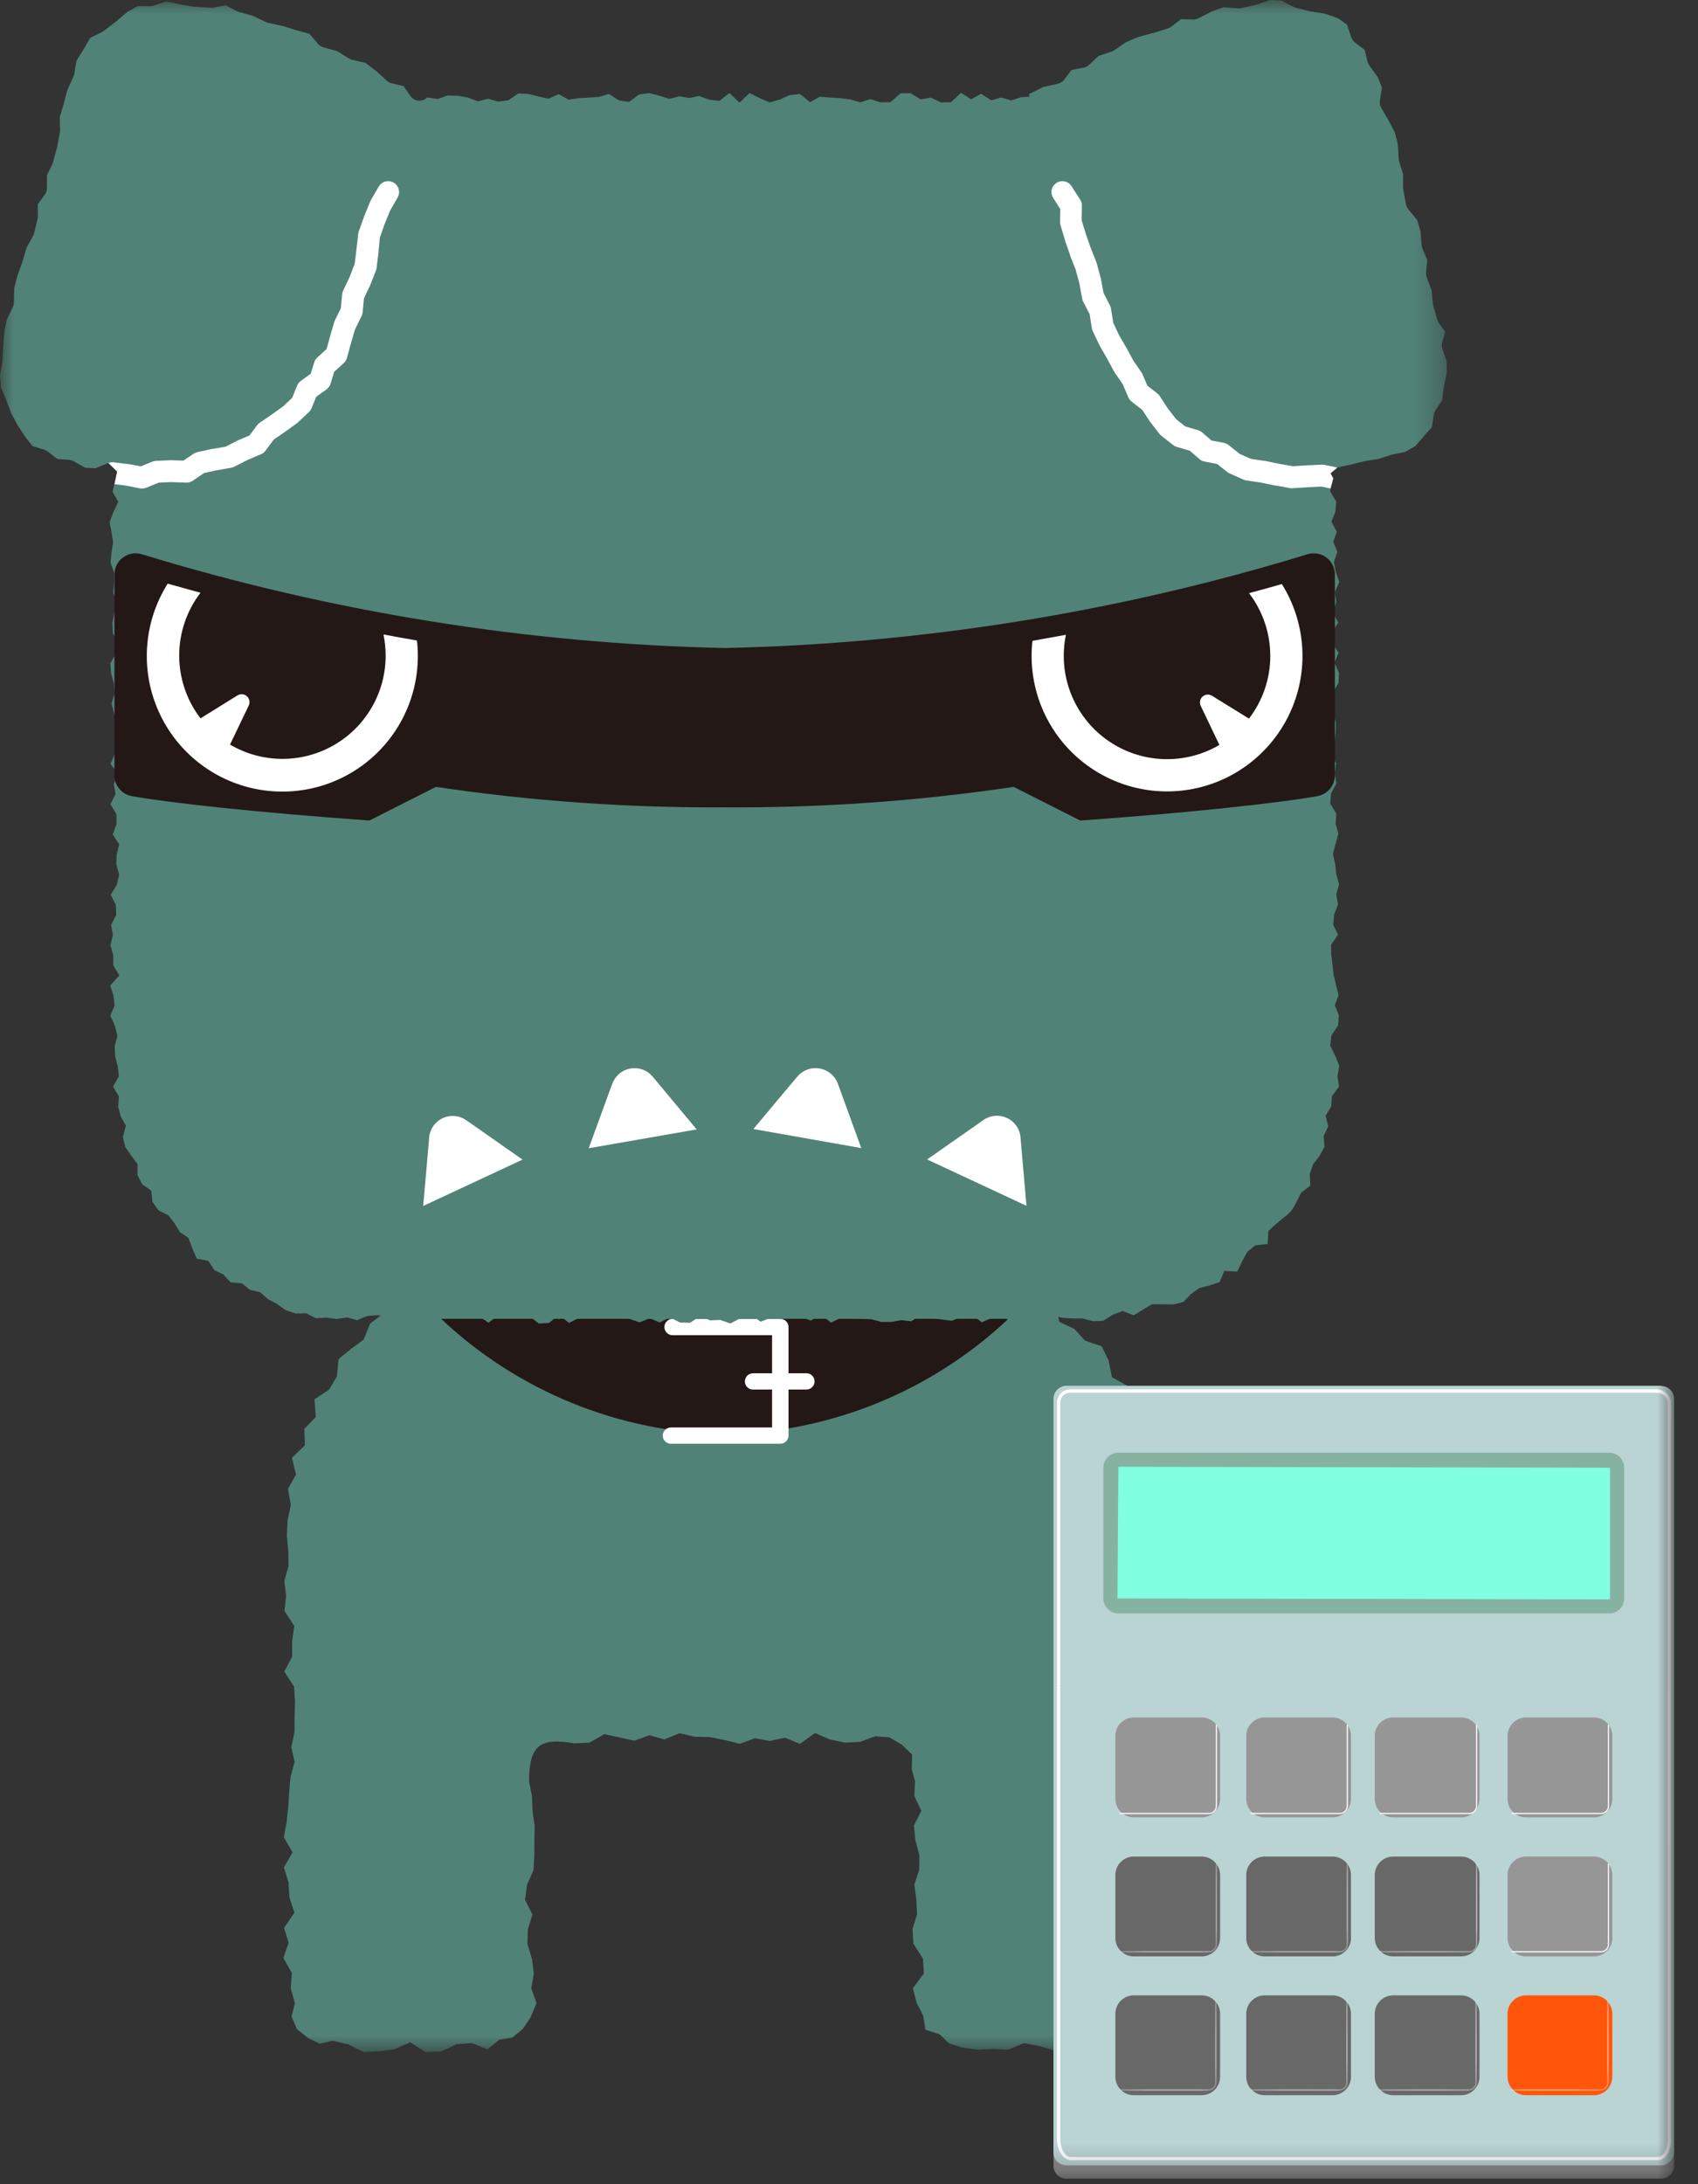 <svg width="63" height="81" viewBox="0 0 63 81" fill="none" xmlns="http://www.w3.org/2000/svg">
<rect x="0" y="0" width="63" height="81" fill="#333333" stroke="none"/>
<mask id="mask0_4035_73" style="mask-type:luminance" maskUnits="userSpaceOnUse" x="0" y="0" width="54" height="77">
<path d="M0 0H53.694V76.106H0V0Z" fill="white"/>
</mask>
<g mask="url(#mask0_4035_73)">
<path d="M4.245 17.962L4.345 17.49L4.023 17.172L7.87 12.497L14.14 5.623L16.538 6.911C16.538 6.911 16.323 11.855 16.284 11.994C16.246 12.132 11.099 17.433 10.953 17.577C10.807 17.721 7.474 19.047 7.367 19.047C7.26 19.047 4.245 17.962 4.245 17.962Z" fill="white"/>
<path d="M49.367 18.117L49.468 17.738L49.367 17.554L49.615 17.344L43.302 11.556L39.711 5.01L35.988 6.621L38.53 13.636L44.257 18.861H48.327L49.367 18.117Z" fill="white"/>
<path d="M39.304 49.018L39.157 48.346L38.659 47.913L38.499 47.272L38.047 46.886L37.556 46.904L36.989 46.633L36.423 46.783L35.858 46.795L35.291 46.974L34.726 46.553L34.159 46.632L33.593 46.95L33.024 46.875L32.457 46.979L31.892 46.858H31.325L30.759 46.776L30.193 46.544L29.626 46.77L29.059 46.788L28.492 46.716L27.927 46.869L27.36 46.834L26.793 46.669L26.227 46.943L25.66 46.568L25.093 46.587L24.526 46.865L23.959 46.95L23.393 46.932L22.826 46.949L22.26 46.929L21.694 46.722L21.127 46.551L20.56 46.571L19.993 46.911L19.427 46.783L18.86 46.706L18.293 46.984L17.726 46.929L17.16 46.545L16.593 46.645L16.012 46.733L15.725 47.215L15.194 47.492L15.143 48.152L14.806 48.584L14.166 48.75L13.732 49.086L13.491 49.679L13.025 50.022L12.565 50.398L12.498 51.05L12.211 51.532L11.668 51.894L11.717 52.547L11.289 52.992L11.313 53.596L10.831 54.061L10.983 54.682L10.684 55.216L10.791 55.808L10.671 56.375L10.643 56.95L10.694 57.508L10.707 58.067L10.55 58.625L10.616 59.184L10.556 59.742L10.918 60.3L10.839 60.875V61.434L10.55 61.992L10.912 62.55L10.944 63.109L10.929 63.667V64.225L10.808 64.784L10.929 65.342L10.778 65.9L10.73 66.46L10.694 67.019L10.633 67.578L10.533 68.136L10.854 68.694L10.533 69.253L10.706 69.811L10.739 70.371L10.923 70.93L10.543 71.49L10.707 72.048L10.515 72.607L10.829 73.167L10.785 73.727L10.94 74.286L10.819 74.78L11.019 75.251L11.416 75.568L11.857 75.791L12.347 75.681L12.92 75.814L13.494 76.1L14.068 76.073L14.642 75.995L15.216 75.738L15.79 76.1L16.364 76.078L16.938 75.809L17.511 75.769L18.086 76.003L18.526 75.641L19.008 75.562L19.399 75.243L19.688 74.808L19.905 74.286L19.712 73.737L19.806 73.19L19.736 72.641L19.57 72.094L19.586 71.545L19.756 70.998L19.479 70.449L19.553 69.901L19.794 69.353L19.825 68.805V68.257L19.837 67.708L19.757 67.159L19.738 66.609L19.629 66.061C19.635 64.725 20.023 64.431 21.305 64.65L21.864 64.628L22.422 64.311L22.98 64.431L23.539 64.552L24.097 64.352L24.655 64.505L25.214 64.275L25.772 64.407L26.329 64.418L26.889 64.53L27.447 64.668L28.005 64.463L28.564 64.562L29.122 64.441L29.68 64.67L30.238 64.269L30.797 64.51L31.355 64.623L31.913 64.597L32.472 64.389L33.001 64.43L33.458 64.7L33.839 65.062L33.83 65.615L33.95 66.056L33.924 66.603L34.183 67.152L33.908 67.701L33.965 68.248L34.112 68.797L34.105 69.344L33.924 69.893L33.998 70.44L34.026 70.989L33.855 71.537L33.89 72.085L34.243 72.634L34.279 73.183L33.87 73.733L34.013 74.281L34.254 74.751L34.336 75.272L34.859 75.439L35.213 75.779L35.695 75.932L36.269 76.014L36.843 75.986L37.417 76.01L37.991 75.769L38.565 75.878L39.139 76.049L39.713 75.874L40.287 75.796L40.862 75.931L41.436 75.837L41.95 75.861L42.254 75.409L42.768 75.252L42.904 74.763L43.174 74.281L42.933 73.723L43.166 73.165L42.924 72.606L42.964 72.048L43 71.49L42.856 70.931L42.915 70.373L43.156 69.815L43.276 69.256L43.246 68.698L43.069 68.14L43.174 67.581L42.979 67.023L42.957 66.463L43.188 65.905L43.034 65.347L42.839 64.787L43.055 64.229L43.281 63.671L42.874 63.112L42.855 62.554L42.841 61.996L43.162 61.437L43.078 60.875L42.957 60.316L43.108 59.758L43.272 59.198L43.053 58.639L43.214 58.079L42.876 57.519L43.262 56.959L42.892 56.393L42.964 55.819L42.861 55.258L42.888 54.676L42.678 54.137L42.707 53.534L42.3 53.065L42.332 52.437L41.84 52.033L41.831 51.391L41.255 51.073L41.135 50.463L40.874 49.927L40.253 49.716L39.875 49.293L39.304 49.018Z" fill="#508278"/>
<path d="M26.89 53.191C30.808 53.124 34.561 51.597 37.413 48.908H16.366C19.218 51.596 22.971 53.124 26.89 53.191Z" fill="#231815"/>
<path d="M28.953 53.54H24.927C24.885 53.545 24.843 53.541 24.803 53.529C24.763 53.516 24.726 53.496 24.694 53.469C24.663 53.441 24.637 53.408 24.619 53.37C24.601 53.332 24.591 53.291 24.59 53.249C24.588 53.207 24.596 53.166 24.611 53.127C24.627 53.088 24.65 53.053 24.68 53.023C24.71 52.994 24.746 52.971 24.785 52.956C24.824 52.941 24.866 52.935 24.908 52.937H28.646V49.514H24.927C24.852 49.507 24.782 49.472 24.73 49.416C24.68 49.361 24.651 49.288 24.651 49.212C24.651 49.136 24.68 49.064 24.73 49.008C24.782 48.952 24.852 48.917 24.927 48.911H28.954C28.994 48.911 29.034 48.919 29.07 48.934C29.107 48.949 29.14 48.971 29.168 48.999C29.196 49.028 29.218 49.061 29.233 49.098C29.248 49.134 29.256 49.174 29.256 49.213V53.237C29.256 53.317 29.224 53.394 29.168 53.451C29.111 53.508 29.033 53.54 28.953 53.54Z" fill="white"/>
<path d="M29.879 51.531H27.974C27.932 51.535 27.89 51.532 27.85 51.519C27.81 51.507 27.773 51.486 27.741 51.459C27.71 51.431 27.684 51.398 27.666 51.36C27.648 51.322 27.638 51.281 27.637 51.239C27.636 51.197 27.643 51.156 27.659 51.117C27.674 51.078 27.698 51.043 27.728 51.013C27.758 50.984 27.794 50.962 27.833 50.947C27.872 50.932 27.914 50.925 27.956 50.928H29.885C29.927 50.923 29.969 50.927 30.009 50.939C30.049 50.951 30.086 50.972 30.118 50.999C30.149 51.027 30.175 51.06 30.193 51.098C30.211 51.136 30.221 51.177 30.223 51.219C30.224 51.261 30.216 51.302 30.201 51.341C30.185 51.38 30.162 51.415 30.132 51.444C30.102 51.474 30.066 51.497 30.027 51.511C29.988 51.526 29.946 51.533 29.904 51.531H29.88" fill="white"/>
<path d="M48.527 18.069L47.972 18.104C47.942 18.108 47.91 18.108 47.88 18.104L47.33 18.007H47.315L46.782 17.896L46.236 17.816C46.199 17.811 46.163 17.8 46.13 17.784L45.616 17.554C45.586 17.54 45.557 17.523 45.532 17.502L45.158 17.206L44.694 17.117C44.623 17.105 44.557 17.073 44.503 17.026L44.141 16.713L43.659 16.572C43.609 16.558 43.563 16.534 43.523 16.501L43.081 16.154C43.056 16.134 43.033 16.111 43.014 16.085L42.668 15.637C42.661 15.628 42.655 15.619 42.65 15.61L42.381 15.198L41.985 14.895C41.932 14.852 41.891 14.797 41.865 14.735L41.657 14.252L41.368 13.83C41.359 13.819 41.352 13.807 41.345 13.795L41.084 13.313L40.807 12.831C40.801 12.82 40.795 12.81 40.79 12.799L40.542 12.272C40.526 12.238 40.515 12.201 40.51 12.164L40.428 11.65L40.187 11.183C40.17 11.149 40.158 11.112 40.151 11.074L40.05 10.518L39.909 9.999L39.705 9.482V9.466L39.513 8.92V8.903L39.347 8.35C39.335 8.31 39.329 8.27 39.33 8.229L39.337 7.747L39.072 7.334C39.016 7.244 38.998 7.136 39.021 7.033C39.045 6.93 39.108 6.84 39.197 6.782C39.285 6.725 39.393 6.705 39.497 6.726C39.601 6.747 39.692 6.809 39.751 6.896L40.076 7.401C40.118 7.467 40.141 7.545 40.14 7.625L40.132 8.17L40.279 8.652L40.463 9.182L40.674 9.712C40.68 9.726 40.685 9.741 40.689 9.756L40.84 10.314C40.84 10.325 40.84 10.336 40.848 10.345L40.942 10.859L41.183 11.331C41.202 11.368 41.215 11.409 41.222 11.451L41.304 11.971L41.52 12.43L41.792 12.897L41.798 12.908L42.051 13.374L42.352 13.812C42.367 13.834 42.38 13.857 42.39 13.881L42.571 14.304L42.933 14.585C42.969 14.613 43.002 14.647 43.027 14.685L43.325 15.142L43.632 15.54L43.974 15.812L44.456 15.956C44.511 15.973 44.561 16.001 44.604 16.038L44.949 16.336L45.405 16.422C45.47 16.434 45.531 16.462 45.582 16.503L45.992 16.831L46.411 17.017L46.912 17.091H46.935L47.474 17.203L47.969 17.289L48.484 17.257L49.043 17.232C49.077 17.231 49.11 17.233 49.143 17.239L49.614 17.338L50.069 17.242L50.598 17.11L50.63 17.103L51.135 17.021L51.618 16.869L51.656 16.858L52.139 16.758L52.51 16.545L52.833 16.172V16.166L53.128 15.842L53.194 15.389C53.203 15.332 53.223 15.278 53.254 15.229L53.507 14.84L53.564 14.386C53.564 14.374 53.564 14.362 53.57 14.35L53.677 13.853V13.412L53.517 12.94C53.492 12.865 53.489 12.783 53.51 12.706L53.618 12.302L53.387 11.982C53.359 11.943 53.338 11.899 53.325 11.853L53.176 11.323C53.17 11.3 53.165 11.276 53.163 11.252L53.114 10.757L52.939 10.303C52.916 10.244 52.906 10.18 52.912 10.116L52.954 9.634L52.773 9.217C52.756 9.175 52.745 9.131 52.743 9.086L52.704 8.573L52.584 8.165L52.252 7.762C52.208 7.71 52.179 7.647 52.166 7.58L52.065 7.039C52.061 7.016 52.058 6.992 52.058 6.969V6.462L51.913 5.993C51.903 5.962 51.898 5.93 51.896 5.897L51.867 5.376L51.757 4.927L51.525 4.477L51.246 3.995C51.2 3.915 51.182 3.822 51.197 3.731L51.274 3.249L51.117 2.858L50.801 2.424C50.771 2.381 50.75 2.333 50.737 2.282L50.634 1.85L50.272 1.577C50.208 1.528 50.16 1.461 50.135 1.384L49.978 0.914L49.653 0.681L49.188 0.514L48.657 0.426H48.63L48.087 0.289C48.055 0.283 48.024 0.272 47.994 0.257L47.532 0.016L47.119 0L46.629 0.17L46.583 0.183L46.027 0.304C45.988 0.312 45.947 0.314 45.907 0.311L45.404 0.265L44.97 0.418L44.479 0.673C44.419 0.706 44.352 0.723 44.284 0.724L43.821 0.711L43.459 0.988C43.423 1.016 43.382 1.037 43.338 1.052L42.796 1.225H42.778L42.247 1.366L41.783 1.563L41.339 1.865C41.308 1.887 41.273 1.903 41.238 1.915L40.772 2.068L40.398 2.412C40.342 2.464 40.271 2.499 40.196 2.513L39.757 2.593L39.482 2.954C39.424 3.031 39.341 3.085 39.248 3.106L38.705 3.227L38.223 3.468L38.173 3.487L38.205 3.584L37.889 3.604L37.515 3.725L37.153 3.618L36.778 3.721L36.404 3.48L36.031 3.683L35.657 3.442L35.282 3.791L34.908 3.797L34.535 3.618L34.161 3.685L33.788 3.458H33.414L33.04 3.789L32.666 3.796L32.292 3.676L31.919 3.796L31.546 3.688L31.172 3.638L30.798 3.618L30.424 3.586L30.052 3.788L29.678 3.485L29.304 3.524L28.93 3.692L28.556 3.801L28.183 3.636L27.81 3.452L27.437 3.806L27.064 3.452L26.69 3.742L26.317 3.697L25.943 3.561L25.57 3.633L25.203 3.572L24.83 3.668L24.458 3.548L24.085 3.451L23.712 3.504L23.34 3.779L22.966 3.725L22.593 3.484L22.22 3.594L21.846 3.621L21.473 3.639L21.101 3.697L20.727 3.493L20.353 3.66L19.979 3.578L19.605 3.485L19.231 3.465L18.858 3.721L18.484 3.768L18.111 3.662L17.737 3.759L17.359 3.618L16.985 3.551L16.611 3.542L16.238 3.671L15.865 3.618H15.847C15.831 3.634 15.813 3.65 15.795 3.663C15.707 3.724 15.599 3.748 15.494 3.73C15.389 3.712 15.295 3.653 15.233 3.566L14.969 3.191L14.531 3.087C14.465 3.071 14.405 3.039 14.355 2.994L13.936 2.618L13.559 2.332L13.066 2.218C13.023 2.207 12.982 2.19 12.945 2.167L12.509 1.897L12.006 1.757C11.93 1.737 11.862 1.695 11.81 1.636L11.478 1.254L11.036 1.134H11.025L10.498 0.965L9.956 0.85C9.923 0.844 9.891 0.833 9.861 0.819L9.378 0.586L8.86 0.441C8.832 0.434 8.805 0.423 8.78 0.409L8.377 0.199L7.912 0.283C7.88 0.29 7.848 0.292 7.815 0.289L7.25 0.254H7.206L6.643 0.152H6.631L6.164 0.054L5.713 0.206C5.672 0.22 5.629 0.228 5.586 0.228H5.103L4.721 0.445L4.312 0.795L4.294 0.809L3.852 1.147C3.831 1.163 3.809 1.177 3.785 1.189L3.345 1.406L3.116 1.809L3.106 1.823L2.839 2.249L2.754 2.751C2.747 2.785 2.736 2.818 2.72 2.849L2.496 3.346L2.365 3.844V3.862L2.22 4.322L2.23 4.824C2.23 4.853 2.228 4.882 2.222 4.91L2.12 5.451C2.119 5.46 2.116 5.47 2.113 5.48L1.97 6.009C1.964 6.033 1.956 6.057 1.946 6.08L1.742 6.497V6.971C1.743 7.058 1.716 7.142 1.665 7.212L1.4 7.58L1.407 8.014C1.407 8.05 1.404 8.085 1.395 8.119L1.263 8.652C1.255 8.686 1.243 8.718 1.226 8.749L0.977 9.206L0.839 9.688C0.839 9.698 0.836 9.708 0.83 9.716L0.649 10.214L0.528 10.683L0.516 11.201C0.518 11.261 0.506 11.32 0.482 11.375L0.258 11.832L0.162 12.295L0.121 12.826L0.092 13.368V13.418L0 13.922L0.037 14.366L0.232 14.83V14.842L0.418 15.333L0.66 15.778L0.944 16.211L1.207 16.545L1.641 16.677C1.688 16.692 1.733 16.713 1.771 16.745L2.122 17.019L2.566 17.054C2.625 17.058 2.681 17.076 2.733 17.104L3.158 17.345L3.536 17.365L4.018 17.172C4.081 17.147 4.149 17.138 4.216 17.145L4.761 17.212H4.79L5.228 17.296L5.647 17.122C5.691 17.104 5.737 17.093 5.785 17.091L6.336 17.067H6.368L6.806 17.082L7.18 16.829C7.222 16.801 7.268 16.781 7.317 16.77L7.855 16.65H7.874L8.372 16.564L8.814 16.337L8.842 16.325L9.259 16.148L9.545 15.762C9.573 15.726 9.608 15.695 9.647 15.67L10.096 15.363L10.52 15.057L10.841 14.753L11.024 14.299C11.053 14.229 11.102 14.168 11.164 14.123L11.526 13.864L11.655 13.449C11.674 13.379 11.713 13.315 11.766 13.265L12.116 12.944L12.236 12.515V12.505L12.4 11.951C12.405 11.931 12.412 11.91 12.421 11.89L12.646 11.433L12.694 10.919C12.698 10.872 12.71 10.826 12.73 10.783L12.972 10.269L13.16 9.787L13.224 9.261L13.289 8.682C13.292 8.649 13.299 8.617 13.31 8.586L13.504 8.04L13.511 8.023L13.729 7.485C13.736 7.468 13.745 7.451 13.754 7.434L14.051 6.921C14.078 6.874 14.113 6.834 14.155 6.801C14.198 6.769 14.246 6.745 14.298 6.731C14.349 6.718 14.403 6.714 14.456 6.722C14.509 6.729 14.56 6.746 14.606 6.773C14.652 6.8 14.692 6.835 14.724 6.877C14.756 6.919 14.78 6.967 14.794 7.018C14.807 7.07 14.811 7.123 14.804 7.176C14.797 7.228 14.779 7.279 14.753 7.325L14.471 7.817L14.267 8.319L14.094 8.81L14.044 9.348V9.36L13.971 9.941C13.967 9.974 13.959 10.007 13.947 10.038L13.734 10.577C13.731 10.585 13.727 10.594 13.723 10.602L13.504 11.064L13.455 11.58C13.451 11.629 13.438 11.677 13.415 11.721L13.174 12.214L13.02 12.73L12.873 13.273C12.852 13.348 12.81 13.415 12.752 13.466L12.399 13.79L12.264 14.232C12.238 14.317 12.184 14.391 12.112 14.443L11.733 14.713L11.56 15.139C11.538 15.192 11.505 15.24 11.463 15.28L11.058 15.661C11.045 15.673 11.032 15.685 11.017 15.695L10.567 16.02L10.559 16.026L10.161 16.299L9.848 16.716C9.806 16.774 9.748 16.819 9.682 16.846L9.177 17.06L8.694 17.308C8.656 17.327 8.616 17.34 8.574 17.347L8.023 17.443L7.569 17.544L7.15 17.829C7.079 17.877 6.994 17.901 6.909 17.898L6.355 17.878L5.892 17.898L5.426 18.088C5.353 18.118 5.273 18.126 5.195 18.111L4.652 18.005L4.242 17.956L4.177 18.237L4.388 18.61L4.21 18.985L4.066 19.359L4.136 19.733L4.198 20.107L4.14 20.481L4.1 20.862L4.233 21.236V21.609L4.2 21.983L4.346 22.357L4.241 22.73L4.171 23.104L4.186 23.477L4.41 23.85L4.309 24.224L4.094 24.598L4.122 24.971L4.224 25.344L4.25 25.717L4.139 26.089L4.235 26.463L4.344 26.837L4.319 27.211L4.381 27.585L4.26 27.957L4.1 28.33L4.389 28.702L4.221 29.076L4.289 29.449L4.096 29.823L4.321 30.195V30.569L4.183 30.943L4.424 31.317L4.328 31.689L4.317 32.062L4.42 32.436L4.335 32.81L4.107 33.184L4.298 33.557L4.311 33.931L4.122 34.304L4.188 34.678L4.099 35.051L4.201 35.425V35.799L4.427 36.173L4.089 36.545L4.21 36.919L4.252 37.293L4.092 37.667L4.264 38.041L4.357 38.415L4.257 38.788L4.27 39.163L4.367 39.537L4.412 39.909L4.195 40.299L4.412 40.661L4.385 41.045L4.481 41.406L4.67 41.746L4.559 42.165L4.647 42.536L4.871 42.859L5.102 43.171V43.582L5.278 43.918L5.613 44.159L5.658 44.573L5.876 44.883L6.255 45.074L6.477 45.371L6.675 45.692L6.99 45.907L7.135 46.294L7.3 46.676L7.731 46.757L7.946 47.096L8.29 47.267L8.556 47.556L8.978 47.591L9.272 47.833L9.647 47.919L9.944 48.176L10.279 48.359L10.604 48.589L10.966 48.709L11.364 48.702L11.715 48.885L12.11 48.862L12.487 48.915L12.874 48.854L13.248 48.959L13.628 48.802L14.003 48.771L14.378 48.824L14.753 48.984L15.127 48.959L15.502 48.907L15.875 49.077L16.25 48.917L16.625 48.864L16.999 48.809L17.374 48.879L17.748 48.797L18.123 49.054L18.497 48.768L18.871 48.728L19.246 48.788H19.617L19.991 49.083L20.365 49.062L20.739 48.766L21.113 49.059L21.488 48.87L21.861 48.835L22.236 48.742L22.61 48.862L22.984 48.823L23.358 48.912L23.732 49.04L24.106 48.886L24.479 49.043L24.854 48.853L25.228 49.044L25.602 49.054L25.976 48.813L26.35 48.965L26.724 48.949L27.097 49.081L27.471 48.885L27.845 48.741L28.219 49.014L28.593 48.873L28.966 48.923L29.34 48.749L29.712 48.837L30.086 48.972L30.459 48.756L30.831 49.048L31.205 48.872L31.578 48.892L31.952 48.911L32.326 48.923L32.7 49.024H33.071L33.445 48.958L33.817 49L34.19 48.73L34.564 48.882L34.938 48.931L35.312 48.982L35.683 48.836L36.057 48.754L36.428 49.038L36.802 48.872L37.176 48.742L37.55 49.084L37.924 49.02L38.298 48.816L38.671 48.95L39.045 48.791L39.419 48.87L39.793 48.895H40.167L40.548 48.997L40.929 48.982L41.291 48.755L41.652 48.618L42.064 48.778L42.404 48.568L42.736 48.369H43.127L43.531 48.376L43.906 48.286L44.188 47.987L44.498 47.767L44.874 47.671L45.249 47.55L45.426 47.133L45.908 47.156L46.089 46.768L46.283 46.419L46.572 46.184L47.031 46.131L47.062 45.649C47.956 44.805 47.778 45.237 48.281 44.223L48.615 43.972L48.597 43.532L48.718 43.177L48.959 42.867L49.141 42.528L49.11 42.123L49.281 41.778L49.184 41.371L49.393 41.029L49.417 40.653L49.682 40.297L49.622 39.91L49.691 39.528L49.539 39.153L49.354 38.778L49.399 38.403L49.646 38.029L49.675 37.654L49.527 37.28L49.663 36.906L49.574 36.538L49.483 36.163L49.441 35.786L49.393 35.411L49.386 35.037L49.645 34.662L49.465 34.288L49.499 33.914L49.645 33.54L49.579 33.167L49.682 32.793L49.58 32.419L49.539 32.045L49.454 31.671L49.551 31.296L49.656 30.922L49.556 30.547L49.58 30.174L49.356 29.799L49.385 29.425L49.585 29.051L49.521 28.677L49.575 28.303L49.353 27.929L49.503 27.556L49.558 27.182L49.567 26.808L49.458 26.434L49.379 26.06L49.448 25.686L49.661 25.323L49.68 24.95L49.514 24.576L49.666 24.202L49.397 23.829L49.421 23.456L49.652 23.083L49.441 22.706L49.582 22.332L49.527 21.958L49.69 21.584L49.561 21.21L49.491 20.838L49.62 20.465L49.465 20.092L49.6 19.72L49.398 19.347L49.546 18.975L49.577 18.601L49.357 18.227L49.364 18.115L49.026 18.044L48.527 18.069Z" fill="#508278"/>
<path d="M22.72 40.18L21.843 42.582L25.849 41.884L24.214 39.925C24.115 39.808 23.988 39.718 23.843 39.666C23.699 39.613 23.544 39.599 23.392 39.625C23.241 39.652 23.1 39.717 22.982 39.816C22.864 39.914 22.774 40.042 22.721 40.186" fill="white"/>
<path d="M15.924 42.184L15.702 44.723L19.387 43.004L17.301 41.544C17.174 41.455 17.027 41.401 16.873 41.388C16.72 41.374 16.565 41.401 16.425 41.466C16.285 41.531 16.165 41.632 16.076 41.758C15.988 41.884 15.934 42.032 15.92 42.185" fill="white"/>
<path d="M37.863 42.184L38.085 44.717L34.399 42.998L36.485 41.538C36.611 41.449 36.759 41.395 36.913 41.382C37.066 41.368 37.221 41.395 37.361 41.46C37.501 41.525 37.621 41.626 37.71 41.752C37.798 41.879 37.852 42.026 37.866 42.179" fill="white"/>
<path d="M31.089 40.195L31.956 42.577L27.951 41.87L29.579 39.929C29.679 39.81 29.808 39.719 29.954 39.665C30.1 39.612 30.258 39.598 30.411 39.625C30.564 39.652 30.707 39.718 30.826 39.818C30.945 39.918 31.036 40.049 31.089 40.195Z" fill="white"/>
<path d="M48.518 20.553C41.502 22.7 34.224 23.871 26.889 24.032C19.554 23.871 12.276 22.7 5.26 20.553C5.143 20.517 5.019 20.51 4.897 20.53C4.776 20.551 4.662 20.6 4.563 20.674C4.465 20.747 4.385 20.842 4.33 20.952C4.274 21.062 4.246 21.183 4.246 21.306V28.75C4.245 28.934 4.31 29.113 4.428 29.254C4.546 29.396 4.71 29.491 4.891 29.524C6.218 29.765 9.484 30.127 13.705 30.429L16.174 29.181C19.722 29.709 23.305 29.962 26.893 29.94C30.479 29.962 34.062 29.709 37.611 29.181L40.079 30.429C44.3 30.131 47.563 29.762 48.882 29.524C49.063 29.491 49.227 29.395 49.345 29.254C49.463 29.112 49.527 28.934 49.527 28.75V21.307C49.528 21.184 49.499 21.063 49.444 20.953C49.389 20.843 49.309 20.747 49.21 20.674C49.111 20.601 48.997 20.552 48.876 20.531C48.755 20.51 48.63 20.518 48.513 20.554" fill="#231815"/>
<path d="M47.131 24.318C47.132 25.162 46.853 25.982 46.34 26.649L44.967 25.802C44.914 25.769 44.85 25.753 44.787 25.759C44.724 25.765 44.665 25.79 44.617 25.833C44.57 25.875 44.538 25.932 44.526 25.994C44.514 26.056 44.522 26.12 44.55 26.177L45.243 27.625C44.604 28.001 43.869 28.183 43.127 28.15C42.386 28.116 41.67 27.868 41.067 27.436C40.464 27.004 40 26.405 39.73 25.714C39.46 25.023 39.397 24.268 39.548 23.541C39.142 23.617 38.728 23.692 38.306 23.766C38.217 24.563 38.32 25.369 38.606 26.118C38.892 26.867 39.353 27.537 39.952 28.072C40.55 28.606 41.267 28.989 42.043 29.19C42.819 29.39 43.633 29.402 44.415 29.224C45.197 29.047 45.925 28.684 46.538 28.167C47.151 27.651 47.632 26.995 47.94 26.254C48.248 25.514 48.374 24.71 48.308 23.911C48.242 23.112 47.985 22.34 47.56 21.66C47.198 21.765 46.785 21.877 46.342 21.997C46.853 22.665 47.131 23.482 47.13 24.324" fill="white"/>
<path d="M14.309 24.318C14.308 24.993 14.129 25.655 13.79 26.239C13.451 26.822 12.963 27.305 12.377 27.64C11.791 27.974 11.127 28.148 10.452 28.143C9.777 28.138 9.116 27.955 8.534 27.612L9.229 26.165C9.256 26.108 9.265 26.044 9.252 25.981C9.24 25.919 9.208 25.862 9.161 25.82C9.114 25.778 9.054 25.752 8.991 25.746C8.928 25.74 8.864 25.756 8.81 25.789L7.439 26.64C6.927 25.972 6.649 25.153 6.649 24.311C6.649 23.469 6.927 22.65 7.439 21.982C6.996 21.861 6.588 21.749 6.221 21.645C5.793 22.326 5.533 23.098 5.465 23.899C5.396 24.7 5.521 25.506 5.828 26.249C6.135 26.992 6.616 27.65 7.23 28.169C7.844 28.688 8.574 29.052 9.357 29.23C10.141 29.409 10.957 29.397 11.735 29.196C12.513 28.994 13.232 28.609 13.83 28.073C14.429 27.536 14.89 26.864 15.176 26.113C15.461 25.361 15.562 24.552 15.47 23.753C15.05 23.681 14.636 23.606 14.228 23.529C14.281 23.787 14.308 24.049 14.308 24.312" fill="white"/>
</g>
<mask id="mask1_4035_73" style="mask-type:luminance" maskUnits="userSpaceOnUse" x="0" y="0" width="63" height="81">
<path d="M0 0H62.111V80.794H0V0Z" fill="white"/>
</mask>
<g mask="url(#mask1_4035_73)">
<path d="M39.092 63.349H62.112V80.313C62.112 80.441 62.062 80.564 61.971 80.654C61.881 80.745 61.758 80.795 61.63 80.795H39.562C39.437 80.795 39.316 80.745 39.227 80.656C39.138 80.567 39.087 80.446 39.087 80.32L39.092 63.349Z" fill="#898989"/>
<path d="M62.112 63.368H39.091V52.856C39.091 52.728 39.142 52.606 39.232 52.515C39.323 52.425 39.445 52.374 39.573 52.374H61.641C61.903 52.374 62.116 52.586 62.116 52.849L62.112 63.368Z" fill="#898989"/>
<path d="M61.637 51.391H39.57C39.442 51.391 39.319 51.442 39.229 51.532C39.138 51.623 39.087 51.745 39.087 51.873V79.825C39.087 80.086 39.3 80.299 39.562 80.3H61.63C61.694 80.3 61.756 80.287 61.815 80.263C61.873 80.239 61.926 80.203 61.971 80.158C62.016 80.114 62.052 80.061 62.076 80.002C62.1 79.943 62.112 79.881 62.112 79.817V51.873C62.112 51.748 62.062 51.627 61.973 51.538C61.884 51.448 61.763 51.398 61.637 51.398" fill="#BAD3D3"/>
<path d="M59.316 54.134H41.885C41.507 54.134 41.201 54.44 41.201 54.818V58.89C41.201 59.268 41.507 59.574 41.885 59.574H59.316C59.694 59.574 60 59.268 60 58.89V54.818C60 54.44 59.694 54.134 59.316 54.134Z" fill="#80FFE1"/>
<path d="M59.703 59.835H41.494C41.347 59.834 41.206 59.775 41.102 59.671C40.997 59.567 40.939 59.425 40.938 59.278V54.43C40.938 54.123 41.188 53.874 41.494 53.873H59.703C60.012 53.873 60.261 54.123 60.261 54.43V59.278C60.261 59.426 60.202 59.567 60.098 59.672C59.993 59.776 59.851 59.835 59.703 59.835ZM41.494 54.395L41.461 59.278L59.701 59.313L59.735 59.278V54.43L41.494 54.395Z" fill="#86B2A2"/>
<path d="M49.441 73.997H46.923C46.545 73.997 46.239 74.303 46.239 74.68V77.016C46.239 77.394 46.545 77.7 46.923 77.7H49.441C49.819 77.7 50.125 77.394 50.125 77.016V74.68C50.125 74.303 49.819 73.997 49.441 73.997Z" fill="#686868"/>
<path d="M44.585 73.997H42.067C41.689 73.997 41.383 74.303 41.383 74.68V77.016C41.383 77.394 41.689 77.7 42.067 77.7H44.585C44.962 77.7 45.269 77.394 45.269 77.016V74.68C45.269 74.303 44.962 73.997 44.585 73.997Z" fill="#686868"/>
<path d="M54.209 73.997H51.691C51.313 73.997 51.007 74.303 51.007 74.68V77.016C51.007 77.394 51.313 77.7 51.691 77.7H54.209C54.587 77.7 54.893 77.394 54.893 77.016V74.68C54.893 74.303 54.587 73.997 54.209 73.997Z" fill="#686868"/>
<path d="M59.136 68.85H56.618C56.241 68.85 55.935 69.156 55.935 69.534V71.87C55.935 72.247 56.241 72.553 56.618 72.553H59.136C59.514 72.553 59.82 72.247 59.82 71.87V69.534C59.82 69.156 59.514 68.85 59.136 68.85Z" fill="#969696"/>
<path d="M49.441 68.85H46.923C46.545 68.85 46.239 69.156 46.239 69.534V71.87C46.239 72.247 46.545 72.553 46.923 72.553H49.441C49.819 72.553 50.125 72.247 50.125 71.87V69.534C50.125 69.156 49.819 68.85 49.441 68.85Z" fill="#686868"/>
<path d="M44.585 68.85H42.067C41.689 68.85 41.383 69.156 41.383 69.534V71.87C41.383 72.247 41.689 72.553 42.067 72.553H44.585C44.962 72.553 45.269 72.247 45.269 71.87V69.534C45.269 69.156 44.962 68.85 44.585 68.85Z" fill="#686868"/>
<path d="M54.209 68.85H51.691C51.313 68.85 51.007 69.156 51.007 69.534V71.87C51.007 72.247 51.313 72.553 51.691 72.553H54.209C54.587 72.553 54.893 72.247 54.893 71.87V69.534C54.893 69.156 54.587 68.85 54.209 68.85Z" fill="#686868"/>
<path d="M59.136 73.997H56.618C56.241 73.997 55.935 74.303 55.935 74.68V77.016C55.935 77.394 56.241 77.7 56.618 77.7H59.136C59.514 77.7 59.82 77.394 59.82 77.016V74.68C59.82 74.303 59.514 73.997 59.136 73.997Z" fill="#FF560B"/>
<path d="M49.441 63.692H46.923C46.545 63.692 46.239 63.998 46.239 64.376V66.712C46.239 67.09 46.545 67.396 46.923 67.396H49.441C49.819 67.396 50.125 67.09 50.125 66.712V64.376C50.125 63.998 49.819 63.692 49.441 63.692Z" fill="#969696"/>
<path d="M44.585 63.692H42.067C41.689 63.692 41.383 63.998 41.383 64.376V66.712C41.383 67.09 41.689 67.396 42.067 67.396H44.585C44.962 67.396 45.269 67.09 45.269 66.712V64.376C45.269 63.998 44.962 63.692 44.585 63.692Z" fill="#969696"/>
<path d="M54.209 63.692H51.691C51.313 63.692 51.007 63.998 51.007 64.376V66.712C51.007 67.09 51.313 67.396 51.691 67.396H54.209C54.587 67.396 54.893 67.09 54.893 66.712V64.376C54.893 63.998 54.587 63.692 54.209 63.692Z" fill="#969696"/>
<path d="M59.136 63.692H56.618C56.241 63.692 55.935 63.998 55.935 64.376V66.712C55.935 67.09 56.241 67.396 56.618 67.396H59.136C59.514 67.396 59.82 67.09 59.82 66.712V64.376C59.82 63.998 59.514 63.692 59.136 63.692Z" fill="#969696"/>
<mask id="mask2_4035_73" style="mask-type:luminance" maskUnits="userSpaceOnUse" x="51" y="74" width="4" height="4">
<path d="M51.166 74.211H54.793V77.53H51.166V74.211Z" fill="white"/>
</mask>
<g mask="url(#mask2_4035_73)">
<path d="M54.49 77.53H51.191C51.188 77.53 51.184 77.53 51.181 77.529C51.178 77.527 51.176 77.526 51.173 77.524C51.171 77.521 51.169 77.519 51.168 77.516C51.167 77.513 51.166 77.51 51.166 77.507C51.166 77.504 51.166 77.5 51.168 77.497C51.169 77.494 51.17 77.492 51.173 77.489C51.175 77.487 51.178 77.485 51.18 77.484C51.183 77.483 51.186 77.482 51.19 77.482H54.49C54.557 77.482 54.621 77.456 54.668 77.409C54.716 77.363 54.743 77.299 54.743 77.232V74.23C54.743 74.223 54.746 74.217 54.75 74.213C54.755 74.208 54.761 74.206 54.767 74.206C54.774 74.206 54.78 74.208 54.784 74.213C54.789 74.217 54.791 74.223 54.791 74.23V77.226C54.791 77.306 54.759 77.382 54.702 77.438C54.646 77.493 54.569 77.525 54.49 77.524" fill="#F4F4F4"/>
</g>
<mask id="mask3_4035_73" style="mask-type:luminance" maskUnits="userSpaceOnUse" x="56" y="74" width="4" height="4">
<path d="M56.058 74.211H59.684V77.53H56.058V74.211Z" fill="white"/>
</mask>
<g mask="url(#mask3_4035_73)">
<path d="M59.382 77.53H56.082C56.075 77.53 56.069 77.528 56.065 77.523C56.06 77.519 56.058 77.513 56.058 77.506C56.058 77.5 56.06 77.493 56.065 77.489C56.069 77.484 56.075 77.482 56.082 77.482H59.381C59.448 77.482 59.512 77.456 59.559 77.409C59.607 77.363 59.634 77.299 59.634 77.232V74.23C59.634 74.223 59.637 74.217 59.641 74.213C59.646 74.208 59.652 74.206 59.658 74.206C59.665 74.206 59.671 74.208 59.675 74.213C59.68 74.217 59.682 74.223 59.682 74.23V77.226C59.682 77.306 59.65 77.382 59.593 77.438C59.537 77.493 59.461 77.525 59.381 77.524" fill="#F4F4F4"/>
</g>
<mask id="mask4_4035_73" style="mask-type:luminance" maskUnits="userSpaceOnUse" x="41" y="74" width="5" height="4">
<path d="M41.51 74.211H45.135V77.53H41.51V74.211Z" fill="white"/>
</mask>
<g mask="url(#mask4_4035_73)">
<path d="M44.833 77.53H41.533C41.527 77.53 41.521 77.528 41.516 77.523C41.512 77.519 41.509 77.513 41.509 77.506C41.509 77.5 41.512 77.493 41.516 77.489C41.521 77.484 41.527 77.482 41.533 77.482H44.833C44.866 77.482 44.898 77.476 44.929 77.464C44.959 77.451 44.987 77.433 45.011 77.41C45.034 77.387 45.053 77.36 45.066 77.329C45.079 77.299 45.086 77.266 45.086 77.234V74.23C45.086 74.223 45.089 74.217 45.093 74.213C45.097 74.208 45.104 74.206 45.11 74.206C45.116 74.206 45.123 74.208 45.127 74.213C45.132 74.217 45.134 74.223 45.134 74.23V77.226C45.133 77.306 45.101 77.382 45.045 77.438C44.988 77.493 44.912 77.525 44.833 77.524" fill="#F4F4F4"/>
</g>
<mask id="mask5_4035_73" style="mask-type:luminance" maskUnits="userSpaceOnUse" x="46" y="74" width="4" height="4">
<path d="M46.369 74.211H49.995V77.53H46.369V74.211Z" fill="white"/>
</mask>
<g mask="url(#mask5_4035_73)">
<path d="M49.693 77.53H46.397C46.394 77.53 46.391 77.53 46.388 77.529C46.385 77.527 46.382 77.526 46.38 77.524C46.378 77.521 46.376 77.519 46.375 77.516C46.373 77.513 46.373 77.51 46.373 77.507C46.373 77.504 46.373 77.5 46.374 77.497C46.375 77.494 46.377 77.492 46.379 77.489C46.381 77.487 46.384 77.485 46.387 77.484C46.39 77.483 46.393 77.482 46.396 77.482H49.697C49.73 77.482 49.762 77.476 49.793 77.464C49.823 77.451 49.851 77.433 49.875 77.41C49.898 77.387 49.917 77.36 49.93 77.329C49.943 77.299 49.95 77.266 49.95 77.234V74.23C49.95 74.223 49.952 74.217 49.957 74.213C49.961 74.208 49.968 74.206 49.974 74.206C49.98 74.206 49.986 74.208 49.991 74.213C49.995 74.217 49.998 74.223 49.998 74.23V77.226C49.997 77.306 49.965 77.382 49.909 77.438C49.852 77.493 49.776 77.525 49.697 77.524" fill="#F4F4F4"/>
</g>
<mask id="mask6_4035_73" style="mask-type:luminance" maskUnits="userSpaceOnUse" x="51" y="69" width="4" height="4">
<path d="M51.185 69.105H54.811V72.404H51.185V69.105Z" fill="white"/>
</mask>
<g mask="url(#mask6_4035_73)">
<path d="M54.508 72.404H51.209C51.203 72.404 51.197 72.401 51.192 72.397C51.188 72.392 51.185 72.386 51.185 72.38C51.185 72.373 51.188 72.367 51.192 72.363C51.197 72.358 51.203 72.356 51.209 72.356H54.508C54.576 72.356 54.64 72.329 54.688 72.281C54.735 72.234 54.762 72.169 54.762 72.102V69.129C54.762 69.122 54.764 69.116 54.769 69.112C54.773 69.107 54.779 69.105 54.786 69.105C54.792 69.105 54.798 69.107 54.803 69.112C54.807 69.116 54.81 69.122 54.81 69.129V72.102C54.81 72.182 54.778 72.259 54.722 72.316C54.665 72.372 54.588 72.404 54.508 72.404Z" fill="#F4F4F4"/>
</g>
<path d="M59.401 72.404H56.102C56.096 72.404 56.09 72.401 56.085 72.397C56.081 72.392 56.078 72.386 56.078 72.38C56.078 72.373 56.081 72.367 56.085 72.363C56.09 72.358 56.096 72.356 56.102 72.356H59.401C59.469 72.356 59.533 72.329 59.581 72.281C59.628 72.234 59.655 72.169 59.655 72.102V69.129C59.655 69.122 59.657 69.116 59.662 69.112C59.666 69.107 59.672 69.105 59.679 69.105C59.685 69.105 59.691 69.107 59.696 69.112C59.7 69.116 59.703 69.122 59.703 69.129V72.102C59.703 72.182 59.671 72.259 59.615 72.316C59.558 72.372 59.481 72.404 59.401 72.404Z" fill="#F4F4F4"/>
<mask id="mask7_4035_73" style="mask-type:luminance" maskUnits="userSpaceOnUse" x="41" y="69" width="5" height="4">
<path d="M41.528 69.105H45.154V72.404H41.528V69.105Z" fill="white"/>
</mask>
<g mask="url(#mask7_4035_73)">
<path d="M44.852 72.404H41.551C41.545 72.404 41.539 72.401 41.534 72.397C41.53 72.392 41.527 72.386 41.527 72.38C41.527 72.373 41.53 72.367 41.534 72.363C41.539 72.358 41.545 72.356 41.551 72.356H44.851C44.884 72.356 44.917 72.349 44.948 72.336C44.978 72.323 45.006 72.305 45.03 72.281C45.053 72.258 45.072 72.23 45.085 72.199C45.097 72.168 45.104 72.136 45.104 72.102V69.129C45.104 69.122 45.106 69.116 45.111 69.112C45.116 69.107 45.122 69.105 45.128 69.105C45.135 69.105 45.141 69.107 45.145 69.112C45.15 69.116 45.152 69.122 45.152 69.129V72.102C45.152 72.182 45.12 72.259 45.064 72.316C45.007 72.372 44.932 72.404 44.852 72.404Z" fill="#F4F4F4"/>
</g>
<mask id="mask8_4035_73" style="mask-type:luminance" maskUnits="userSpaceOnUse" x="46" y="69" width="5" height="4">
<path d="M46.388 69.105H50.014V72.404H46.388V69.105Z" fill="white"/>
</mask>
<g mask="url(#mask8_4035_73)">
<path d="M49.711 72.404H46.412C46.405 72.404 46.399 72.401 46.395 72.397C46.39 72.392 46.388 72.386 46.388 72.38C46.388 72.373 46.39 72.367 46.395 72.363C46.399 72.358 46.405 72.356 46.412 72.356H49.711C49.778 72.356 49.843 72.329 49.89 72.281C49.938 72.234 49.964 72.169 49.964 72.102V69.129C49.964 69.122 49.967 69.116 49.971 69.112C49.976 69.107 49.982 69.105 49.989 69.105C49.995 69.105 50.001 69.107 50.005 69.112C50.01 69.116 50.013 69.122 50.013 69.129V72.102C50.013 72.182 49.981 72.259 49.924 72.316C49.868 72.372 49.791 72.404 49.711 72.404Z" fill="#F4F4F4"/>
</g>
<path d="M54.508 67.278H51.209C51.203 67.278 51.197 67.275 51.192 67.27C51.188 67.266 51.185 67.26 51.185 67.253C51.185 67.247 51.188 67.241 51.192 67.236C51.197 67.232 51.203 67.229 51.209 67.229H54.508C54.576 67.229 54.64 67.203 54.688 67.155C54.735 67.108 54.762 67.043 54.762 66.976V63.981C54.762 63.974 54.764 63.968 54.769 63.964C54.773 63.959 54.779 63.956 54.786 63.956C54.792 63.956 54.798 63.959 54.803 63.964C54.807 63.968 54.81 63.974 54.81 63.981V66.976C54.81 67.056 54.778 67.133 54.722 67.189C54.665 67.246 54.588 67.278 54.508 67.278Z" fill="#F4F4F4"/>
<path d="M59.401 67.278H56.102C56.096 67.278 56.09 67.275 56.085 67.27C56.081 67.266 56.078 67.26 56.078 67.253C56.078 67.247 56.081 67.241 56.085 67.236C56.09 67.232 56.096 67.229 56.102 67.229H59.401C59.469 67.229 59.533 67.203 59.581 67.155C59.628 67.108 59.655 67.043 59.655 66.976V63.981C59.655 63.974 59.657 63.968 59.662 63.964C59.666 63.959 59.672 63.956 59.679 63.956C59.685 63.956 59.691 63.959 59.696 63.964C59.7 63.968 59.703 63.974 59.703 63.981V66.976C59.703 67.056 59.671 67.133 59.615 67.189C59.558 67.246 59.481 67.278 59.401 67.278Z" fill="#F4F4F4"/>
<path d="M44.853 67.278H41.553C41.547 67.278 41.541 67.275 41.536 67.27C41.532 67.266 41.529 67.26 41.529 67.253C41.529 67.247 41.532 67.241 41.536 67.236C41.541 67.232 41.547 67.229 41.553 67.229H44.853C44.92 67.229 44.984 67.203 45.032 67.155C45.079 67.108 45.106 67.043 45.106 66.976V63.981C45.106 63.974 45.108 63.968 45.113 63.964C45.117 63.959 45.124 63.956 45.13 63.956C45.136 63.956 45.143 63.959 45.147 63.964C45.152 63.968 45.154 63.974 45.154 63.981V66.976C45.154 67.056 45.122 67.133 45.066 67.189C45.009 67.246 44.933 67.278 44.853 67.278Z" fill="#F4F4F4"/>
<path d="M49.711 67.278H46.412C46.405 67.278 46.399 67.275 46.395 67.27C46.39 67.266 46.388 67.26 46.388 67.253C46.388 67.247 46.39 67.241 46.395 67.236C46.399 67.232 46.405 67.229 46.412 67.229H49.711C49.778 67.229 49.843 67.203 49.89 67.155C49.938 67.108 49.964 67.043 49.964 66.976V63.981C49.964 63.974 49.967 63.968 49.971 63.964C49.976 63.959 49.982 63.956 49.989 63.956C49.995 63.956 50.001 63.959 50.005 63.964C50.01 63.968 50.013 63.974 50.013 63.981V66.976C50.013 67.056 49.981 67.133 49.924 67.189C49.868 67.246 49.791 67.278 49.711 67.278Z" fill="#F4F4F4"/>
<path d="M61.481 51.523H39.7C39.572 51.524 39.449 51.576 39.359 51.668C39.268 51.759 39.218 51.882 39.218 52.011V62.502H39.338V52.011C39.338 51.915 39.377 51.823 39.444 51.755C39.512 51.687 39.604 51.649 39.7 51.649H61.481C61.701 51.649 61.88 51.83 61.879 52.051V62.506H61.999V52.051C61.999 51.913 61.945 51.78 61.847 51.682C61.75 51.584 61.618 51.528 61.48 51.527" fill="white"/>
<path d="M61.879 79.363C61.879 79.703 61.713 79.991 61.517 79.991H39.735C39.518 79.991 39.337 79.678 39.337 79.307V62.506H39.216V79.306C39.216 79.758 39.445 80.112 39.737 80.112H61.516C61.787 80.112 61.998 79.782 61.998 79.362V62.506H61.877L61.879 79.363Z" fill="white"/>
</g>
</svg>
